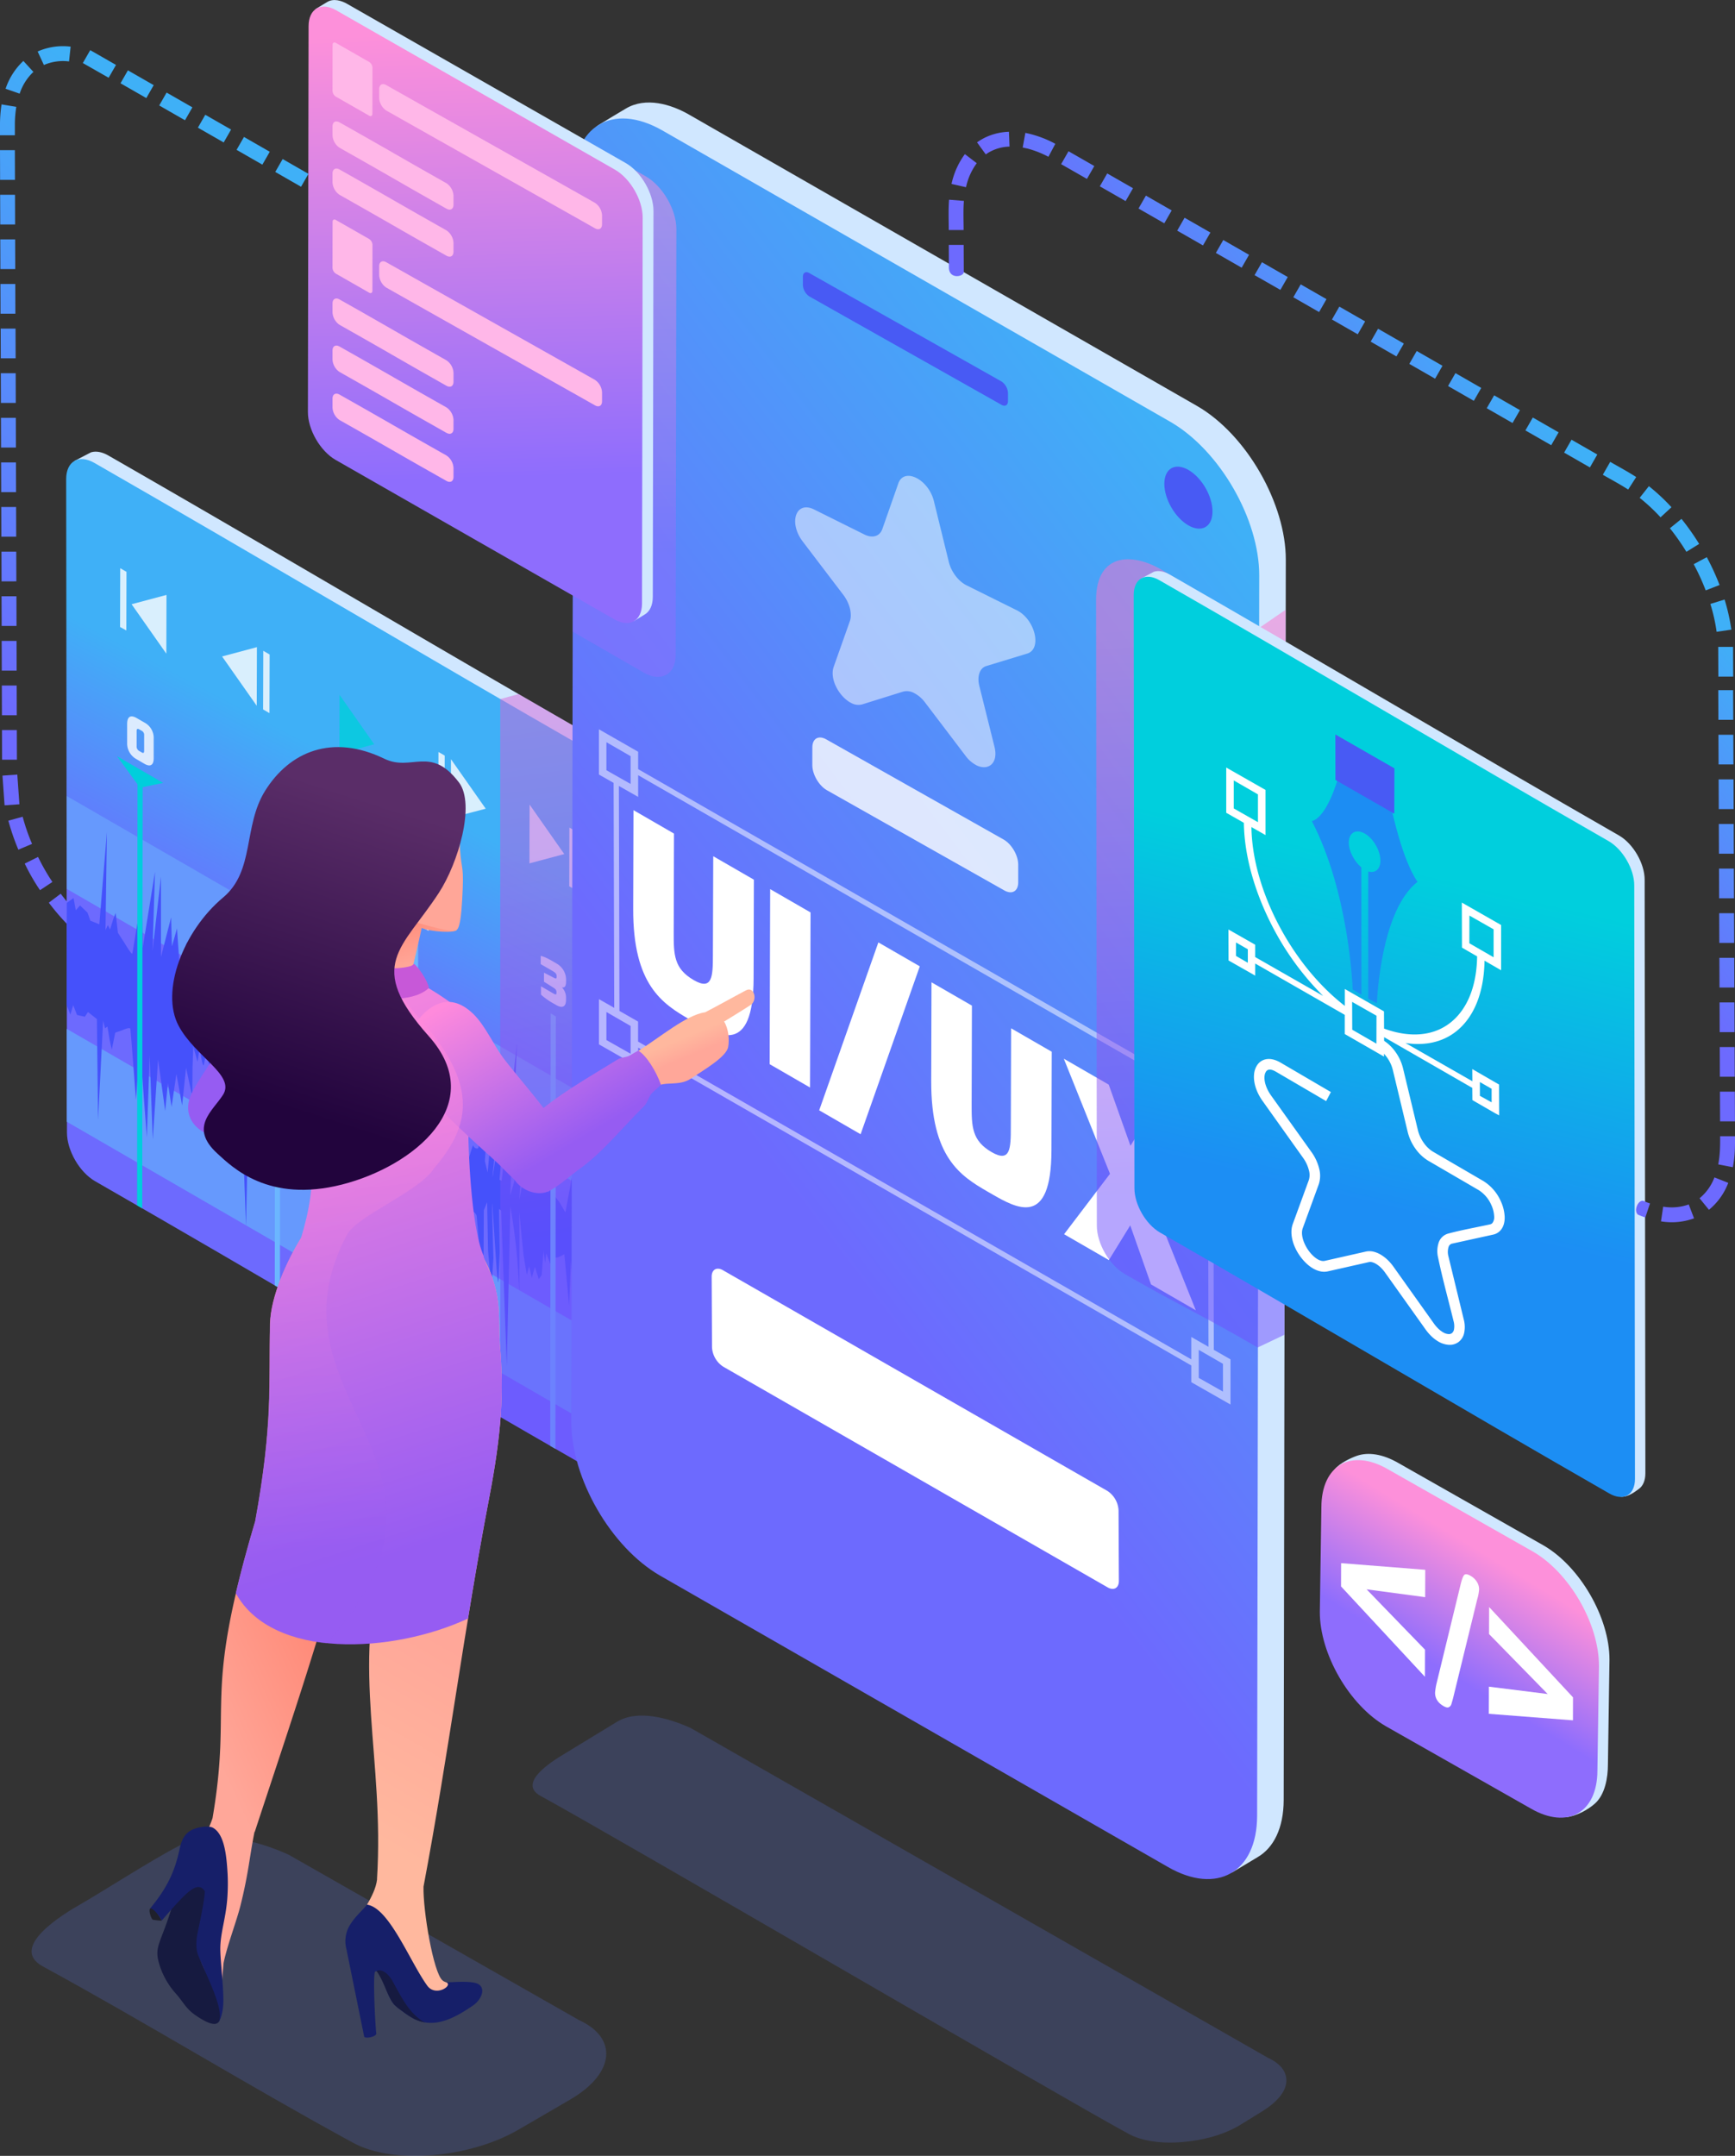 <svg xmlns="http://www.w3.org/2000/svg" xmlns:xlink="http://www.w3.org/1999/xlink" viewBox="0 0 1110.1 1379.11"><rect x="0" y="0" width="1110.1" height="1379.11" fill="#333333" stroke="none"/><defs><linearGradient id="a" x1="-37.56" y1="422.61" x2="182.05" y2="148.97" gradientUnits="userSpaceOnUse"><stop offset="0" stop-color="#6d6afe"/><stop offset="1" stop-color="#3fb0f7"/></linearGradient><linearGradient id="b" x1="203.04" y1="647.77" x2="273.36" y2="515.3" xlink:href="#a"/><linearGradient id="c" x1="310" y1="324.56" x2="373.16" y2="787.22" gradientUnits="userSpaceOnUse"><stop offset="0" stop-color="#fd70cb"/><stop offset="1" stop-color="#6e4dfd"/></linearGradient><linearGradient id="d" x1="475.13" y1="722.78" x2="862.41" y2="428.74" xlink:href="#a"/><linearGradient id="e" x1="397.79" y1="103.11" x2="400.48" y2="353.13" gradientUnits="userSpaceOnUse"><stop offset="0" stop-color="#fd90da"/><stop offset="1" stop-color="#8e6dfd"/></linearGradient><linearGradient id="f" x1="298.63" y1="20.89" x2="307.29" y2="306" xlink:href="#e"/><linearGradient id="g" x1="962.36" y1="1001.39" x2="922.01" y2="1067.67" xlink:href="#e"/><linearGradient id="h" x1="751.18" y1="402.26" x2="772.41" y2="760.78" xlink:href="#c"/><linearGradient id="i" x1="861.27" y1="766.39" x2="910.63" y2="558.43" gradientUnits="userSpaceOnUse"><stop offset="0" stop-color="#1c8ef4"/><stop offset="1" stop-color="#00cfdd"/></linearGradient><linearGradient id="j" x1="887.37" y1="409.48" x2="1020.21" y2="300.8" xlink:href="#a"/><linearGradient id="k" x1="193.15" y1="1023.65" x2="109.49" y2="1062.25" gradientUnits="userSpaceOnUse"><stop offset="0" stop-color="#ff8a78"/><stop offset="1" stop-color="#ffa799"/></linearGradient><linearGradient id="l" x1="200.98" y1="1154.05" x2="266.3" y2="1039.87" gradientUnits="userSpaceOnUse"><stop offset="0" stop-color="#ffb89e"/><stop offset="1" stop-color="#ffa799"/></linearGradient><linearGradient id="m" x1="278.73" y1="986.39" x2="159.52" y2="621.52" gradientUnits="userSpaceOnUse"><stop offset="0" stop-color="#965cf2"/><stop offset="1" stop-color="#ff8adc"/></linearGradient><linearGradient id="n" x1="152.19" y1="707.71" x2="209.72" y2="670.58" xlink:href="#m"/><linearGradient id="o" x1="446.41" y1="659.82" x2="451.28" y2="671.42" xlink:href="#l"/><linearGradient id="p" x1="368.02" y1="730.98" x2="307.12" y2="629.35" xlink:href="#m"/><linearGradient id="q" x1="233.84" y1="988.75" x2="212.25" y2="719.97" xlink:href="#m"/><linearGradient id="r" x1="245.82" y1="590.44" x2="255.78" y2="619.96" xlink:href="#k"/><linearGradient id="s" x1="247.6" y1="515.35" x2="184.71" y2="709.96" gradientUnits="userSpaceOnUse"><stop offset="0" stop-color="#5a2d68"/><stop offset="1" stop-color="#22043d"/></linearGradient></defs><title>uiux</title><g style="isolation:isolate"><path d="M811.15,1316.3,442,1105.45c-13.7-6.26-33.83-12.17-47.27-4l-34.38,20.95c-6.92,4.21-29.66,18.2-14.45,26.47,44.76,24.34,330.74,191.43,376.19,216.15,8.6,4.68,21.17,6.37,34.37,5.27s26.79-4.65,37.23-11.09l13.73-8.47c9.71-6,15.09-12.53,15.6-18.8S819.56,1320.14,811.15,1316.3Z" style="fill:#5f7ffb;fill-rule:evenodd;opacity:0.2"/><path d="M51.29,599.11A106.25,106.25,0,0,0,67.45,610.7l4.76-8.24A95.94,95.94,0,0,1,57.49,591.9l-6.2,7.21ZM12.42,514.49l-9.49.68-1.35-19,9.49-.68,1.35,19Zm61.83-473-4.73,8.25L53,40.33l4.73-8.25,16.5,9.46Zm157,89.18-.89-.51-4.73,8.25.89.51,4.73-8.25Zm-9.14-5.25-4.73,8.25-16.5-9.47L205.6,116l16.5,9.47Zm-24.76-14.2-4.73,8.25-16.5-9.47,4.73-8.25,16.5,9.47ZM172.6,97.08l-4.73,8.25-16.5-9.47,4.73-8.25,16.5,9.47Zm-24.75-14.2-4.73,8.25-16.5-9.46,4.73-8.25,16.5,9.46Zm-24.75-14.2-4.73,8.25-16.5-9.46,4.73-8.25,16.5,9.46ZM98.34,54.49l-4.73,8.25L77.1,53.27,81.84,45l16.5,9.46ZM45.2,29.82l-.22,0a40.06,40.06,0,0,0-20.89,3.12l4,8.64a30.81,30.81,0,0,1,16.09-2.28l1-9.45ZM15,38.94A43,43,0,0,0,3.57,56.78l9,3.12L12.9,59a33,33,0,0,1,8.48-13l-6.41-7ZM1,66.78A81.79,81.79,0,0,0,0,79.61l0,6.93,9.51,0,0-6.9a72.37,72.37,0,0,1,.91-11.27L1,66.78Zm-1,29.28,9.51,0,.06,19-9.51,0-.06-19Zm.09,28.54,9.51,0,.06,19-9.51,0-.06-19Zm.09,28.54,9.51,0,.06,19-9.51,0-.06-19Zm.09,28.54,9.51,0,.06,19-9.51,0-.06-19ZM.43,210.2l9.51,0,.06,19-9.51,0-.06-19Zm.09,28.54,9.51,0,.06,19-9.51,0-.06-19Zm.09,28.54,9.51,0,.06,19-9.51,0-.06-19Zm.09,28.54,9.51,0,.06,19-9.51,0-.06-19ZM.8,324.34l9.51,0,.06,19-9.51,0-.06-19Zm.09,28.54,9.51,0,.06,19L1,371.9l-.06-19ZM1,381.42l9.51,0,.06,19-9.51,0-.06-19ZM1.08,410l9.51,0,.06,19-9.51,0-.06-19Zm.09,28.54,9.51,0,.06,19-9.51,0-.06-19ZM1.26,467l9.51,0,.06,19-9.51,0-.06-19Zm.09,29.21v0Zm4,28.75a142.83,142.83,0,0,0,6.4,18.58l8.76-3.71a125,125,0,0,1-6-17.37L5.33,525Zm10.48,27.49a132.64,132.64,0,0,0,9.77,17l7.93-5.26a136,136,0,0,1-9.18-16l-8.52,4.24Zm15.42,25a146.11,146.11,0,0,0,12.83,14.88l6.76-6.7a136.81,136.81,0,0,1-12-13.92Z" style="fill-rule:evenodd;fill:url(#a)"/><path d="M47.71,294.84c3.46-1.83,6.95-3.61,10.4-5.43,3.08-1,7-.45,11.25,2C175,352,280.34,414.67,385.95,475.24c10,5.75,18,19.71,18,31.15l.52,418c0,5.2-1.7,9-4.47,11-3.3,2.44-8.28,5.83-12.45,6.31a7.51,7.51,0,0,1-4.73-.9c-105.6-60.57-209-128.65-314.61-189.21-10-5.75-18-19.71-18-31.15Z" style="fill:#d0e7ff;fill-rule:evenodd"/><path d="M42.34,306.47c0-11.44,8.14-16.07,18.1-10.32C166,356.72,271.42,419.42,377,480c10,5.75,18,19.71,18,31.15l.52,418c0,11.44-8.15,16.06-18.1,10.31-105.6-60.57-211-123.27-316.58-183.84-10-5.75-18-19.71-18-31.15Z" style="fill-rule:evenodd;fill:url(#b)"/><polygon points="42.66 509.2 395.18 712.73 395.24 772.39 42.73 568.63 42.66 509.2" style="fill:#6699fd;fill-rule:evenodd"/><polygon points="42.66 658.14 395.18 861.67 395.24 921.33 42.73 717.57 42.66 658.14" style="fill:#6699fd;fill-rule:evenodd"/><path d="M274.27,577.51a14.29,14.29,0,0,0-7.12-12.78,44.64,44.64,0,0,0-9.54-4.41v5.2l7.05,4.07c2.48,1.43,3.53,2.31,3.52,4.5,0,2.68-7.8,5.42-10.33,5.94v6l16.39,9.46,0-6.25-6.57-3.79C269.57,584.56,274.25,582.43,274.27,577.51Z" style="fill:#fff;fill-rule:evenodd;opacity:0.8"/><path d="M362.19,627.94v-1.37a11.86,11.86,0,0,0-5.89-10.09l-2.43-1.43c-2.89-1.67-5.71-3.14-7.91-3.55v5.25l7.25,4.19c1.67,1,2.95,1.7,2.95,3.57v.33c0,1.64-.77,1.2-3,0l-5.1-2.62V628l5.1,3.22c2,1.24,2.9,1.84,2.9,3.48V635c0,1.69-.67,1.31-3.05-.07l-6.86-4v5.36a45.07,45.07,0,0,0,8.84,6.1l1,.59c3.76,2.17,6.16,1.08,6.16-3.25v-1.09a9.28,9.28,0,0,0-2.61-7C361.46,632,362.18,630.63,362.19,627.94Z" style="fill:#fff;fill-rule:evenodd;opacity:0.8"/><path d="M92.23,480.14c0,1.91-.72,1.66-1.72,1.09l-1.33-.77a3.26,3.26,0,0,1-1.76-3.16l0-9.58c0-.44,0-2.11,1.53-1.2l1.81,1a3,3,0,0,1,1.47,2.94l0,9.63Zm.34-17.85-5.1-2.94c-4-2.28-6.11-.9-6.12,3.81l0,12.15a11.49,11.49,0,0,0,6,10.34l5.15,3c3.72,2.14,5.82.73,5.83-3.48l0-12.54A11.1,11.1,0,0,0,92.56,462.29Z" style="fill:#fff;fill-rule:evenodd;opacity:0.8"/><polygon points="176.7 512.64 172.93 513.43 172.91 517.86 176.59 519.26 176.53 538.92 182.63 542.44 182.7 516.11 176.7 512.64" style="fill:#fff;fill-rule:evenodd;opacity:0.8"/><polygon points="164.27 451.49 164.38 413.98 142.1 419.94 164.27 451.49" style="fill:#fff;fill-rule:evenodd;opacity:0.8"/><polygon points="168.45 416.32 168.34 453.83 172.41 456.19 172.52 418.68 168.45 416.32" style="fill:#fff;fill-rule:evenodd;opacity:0.8"/><polygon points="84.19 386.51 106.43 418.17 106.53 380.58 84.19 386.51" style="fill:#fff;fill-rule:evenodd;opacity:0.8"/><polygon points="76.82 401.08 80.83 403.31 80.93 365.8 76.92 363.48 76.82 401.08" style="fill:#fff;fill-rule:evenodd;opacity:0.8"/><polygon points="288.54 485.66 288.43 523.17 310.78 517.33 288.54 485.66" style="fill:#fff;fill-rule:evenodd;opacity:0.8"/><polygon points="280.43 518.55 284.43 520.86 284.54 483.35 280.54 481.04 280.43 518.55" style="fill:#fff;fill-rule:evenodd;opacity:0.8"/><polygon points="217.25 444.49 217.14 482.09 239.42 476.13 217.25 444.49" style="fill:#00cedc;fill-rule:evenodd;opacity:0.8"/><polygon points="338.75 552.3 361.02 546.34 338.86 514.71 338.75 552.3" style="fill:#fff;fill-rule:evenodd;opacity:0.8"/><polygon points="364.32 529.42 364.22 566.93 368.29 569.36 368.4 531.76 364.32 529.42" style="fill:#fff;fill-rule:evenodd;opacity:0.8"/><path d="M42.74,577.54l4.32-3.07,1.44,7.82,2.7-3.07L56,583.82l1.8,5.14,5.75,2.32,4.85-59-.9,62.69L69,591.79l1.44,2.78,2-6.53L74,584l1.44,12.67,4.32,6.73S84.27,611,84.63,610s6.29-37.92,6.29-37.92l.36,34.36,7.91-48.79-1.62,50.79L103,560.74v51.42l6.47-25.32.54,18.55,3.24-11.49L114.84,617l4.85-14.45.9,25.23,5-12.65-1.08,17.92-.36,12.74,3.24-6.1.72,9.21s2.88-9.36,3.24-6.46,1.26,10.86,1.26,10.86,3.24-11.67,3.42-10,3,2.68,3.23,1.27c2.3-12.95,4.22-25.27,7-37.16l-2.88,45.86,1.71,7.29,2.61-28.25,3.6-19.2v18.7l-2.88,29c-1.21,12.23,3.39-21.66,5.39-33.84,0,0,1.44-8.54,1.44-4.95s-.36,18-.36,18l-2.16,25.29,1.35.57,9.8-88.26-4.32,97.55c5-16.26,6.77-27,9-44L166.44,664l-1.08,14,4.32-22,2.88-9.54,1.08,6.9,2.16-4.9,1.44,8.72,2.88-4.5,1.62,4.59.18,15.47,1.44-5.67.36,6.49,2.88-3.42.36,4.34,4.14,5.28,3.78,6.52,5-27-.72,28,7.49-47.52-1,47.19c7.33-27.3,11.79-112.19,10.43-83.52l-2.93,61.52.77-.88,1.44,7.82,2.7-3.08,4.85,4.61,1.8,5.14,5.75,2.32,4.85-59-.9,62.7,1.44-3.15,1.44,2.78,2-6.53,1.62-4,1.44,12.67,4.32,6.73s4.49,7.64,4.85,6.58,6.29-37.92,6.29-37.92l.36,34.36L266,647.11l-1.62,50.78,5.39-47.68v51.42l6.47-25.32.54,18.55,3.24-11.49,1.62,23.11L286.54,692l.9,25.23,5-12.64-1.08,17.91L291,735.27l3.24-6.1.72,9.21s2.88-9.36,3.24-6.46,1.26,10.86,1.26,10.86,3.24-11.67,3.42-10,3,2.68,3.23,1.27c2.3-12.94,4.22-25.27,7-37.16l-2.88,45.86L312,750l2.61-28.25,3.6-19.2v18.7l-2.88,29c-1.21,12.23,3.39-21.66,5.39-33.84,0,0,1.44-8.54,1.44-4.95s-.36,18-.36,18l-2.16,25.3,1.35.57,9.8-88.26-4.32,97.55c5-16.26,6.77-27,9-44l-2.16,32.86-1.08,14,4.31-22,2.88-9.54,1.08,6.9,2.16-4.9,1.44,8.72L347,742l1.62,4.59.18,15.47,1.44-5.67.36,6.49,2.88-3.42.36,4.34,4.14,5.28,3.78,6.52,5-27-.72,28,7.49-47.52-1,47.19c5.1-27.43,9.8-113.45,10.43-83.52l1.94,92.06,6-3.24,1.08,8.37,3.83-2.17-.1,64.23-4.11-8.49-4.51-.15-4.53-5.82L376,910c-2.66,29.94.73-59.67-4.51-95.54l-2.13,48.22-4.07-56.21-1.15,28.75-3.05-32.88-4.06,2-4.32.36-.63,3.89-2.54-6.81-.77,6-1-7.35-1.19,15.2-1.86,2.66-2.47-7.89-2,7L338.56,810l-1.49,5.59-2.13-12.91-2.69-27.06.12,15.18-.09,35.29c-1-19.52-2-32.27-5.74-54.44L324.25,873.9l-3.6-99.52-1.33-1,.41,27.75s-.6,14.73-.84,18.31-1.05-6.63-1.05-6.63c-1.13-14.51-3.31-53.71-3-40.09l.85,32.25-1.23,18.63-2.19-23.39L311.68,769l-2.12,5.24-.26,49.08c-1.9-15.15-2.93-29.7-4.29-45.32-.15-1.7-2.91-4-3.19-2.56s-2.62-14.05-2.62-14.05-1.39,6.87-1.93,9.33-2.68-10.27-2.68-10.27l-1.3,8.33-2.7-9.91-.5,13.12-.14,19.12-4-18.55-2.53,24.06-3.71-20.14-3.08,21.1-2.35-15.28-1.74,17.84L268,767.2l-3.39,51.22-2-53.88L260.77,817l-4.38-58-2.61,33.8s-3.27-43.75-3.55-45.22-5.1.81-5.1.81l-4.59,1.59L238.34,761,237,755l-1.47-8.85L234,747.25l-1.17-4.84-3.27,63.51-.77-64.56-5.68-4.5-2.06,3-5-1.16-2.39-6.26-1.9,6.08-1-2.66-1.62,84.64c-.58,30.18.73-59.67-4.51-95.54l-2.13,48.22L198.47,717l-1.16,28.75-3.05-32.88-4.06,2-4.32.36-.63,3.89-2.54-6.82-.77,6-1-7.35-1.19,15.2-1.86,2.65L175.42,721l-2,7-1.75-7.44-1.49,5.59-2.13-12.91-2.69-27.06.12,15.18-.09,35.29c-1-19.52-2-32.27-5.74-54.44L157.4,784.44l-3.6-99.52-1.33-1,.41,27.75s-.6,14.73-.84,18.31-1.05-6.63-1.05-6.63c-1.13-14.51-3.31-53.71-3-40.09l.85,32.25-1.23,18.63-2.19-23.39-.64-31.22-2.12,5.24-.26,49.08c-1.9-15.15-2.93-29.7-4.29-45.32-.15-1.7-2.91-4-3.19-2.56s-2.62-14.05-2.62-14.05-1.39,6.87-1.93,9.33-2.68-10.27-2.68-10.27l-1.3,8.32-2.7-9.91-.5,13.12-.14,19.12-4-18.56-2.53,24.06L112.86,687l-3.08,21.1-2.35-15.28-1.74,17.84-4.55-32.89L97.75,729l-2-53.88-1.79,52.5-4.38-58-2.61,33.8s-3.27-43.75-3.55-45.23-5.1.81-5.1.81l-4.59,1.59-2.22,10.92-1.29-5.94-1.47-8.85-1.57,1.07L66,652.94l-3.27,63.51L62,651.9l-5.68-4.5-2.06,3-5-1.16L46.85,643,45,649.05l-2.39-6.26Z" style="fill:#4551fb;fill-rule:evenodd"/><polygon points="74.89 483.78 88.2 502 89.58 503.89 90.98 503.6 104.38 500.81 74.89 483.78" style="fill:#00cedc;fill-rule:evenodd"/><path d="M352.34,648.29c-.09,32.41-.18,156.21-.27,276.61l3.31,1.91c.09-120.4.19-244.2.27-276.61l-3.3-1.91ZM267.26,875.66c.09-120.31.19-244,.28-276.34l-3.3-1.9c-.09,32.39-.18,156-.27,276.32l3.3,1.92Zm-88.15-51.47c.09-120.13.18-243.42.27-275.76l-3.3-1.9c-.09,32.33-.18,155.61-.27,275.74Z" style="fill:#6bb6ff;fill-rule:evenodd"/><path d="M88,495.65c-.09,32.31-.19,155.41-.28,275.44L91,773c.09-120,.18-243.13.28-275.44Z" style="fill:#00cedc;fill-rule:evenodd"/><path d="M331.78,444q27.08,15.69,54.17,31.25c10,5.75,18,19.71,18,31.15l.52,418c0,5.2-1.7,9-4.47,11-3.3,2.44-8.28,5.83-12.45,6.31h-.12c-2.87.53-6.3-.17-10-2.3Q348.74,923,320.07,906.39V447.2Z" style="fill-rule:evenodd;opacity:0.5;mix-blend-mode:multiply;fill:url(#c)"/><path d="M821.34,1151.48c-.05,17.95-6.45,30.58-16.68,36.53l-16.24,9.76c-55.7-23.77-35-306-38.42-386.28l17.1-421.13c-14.38-25.13-69.7-47.06-56.79-98.37L547.06,215.58c-7.25-4.93-197.75-115.25-163.56-135.94,5.72-3.46,11.38-6.94,17-10.23,12.62-7.47,28.72-2.85,40.53,4h0L765.9,259.69c31.88,18.37,56.89,62.82,56.79,98.37Z" style="fill:#d0e7ff;fill-rule:evenodd"/><path d="M366.91,116.14C367,98.54,373,86,382.92,80c10.4-6.41,25-5.72,41.14,3.6L748.9,269.88c31.44,18.16,56.89,62.24,56.79,98.37l-1.35,793.42c-.1,36.13-25.73,50.73-57.17,32.58L422.34,1007.93c-31.48-18.17-56.89-62.24-56.79-98.37Z" style="fill-rule:evenodd;fill:url(#d)"/><path d="M760.33,336.06c8.51,4.92,15.43,1,15.46-8.81s-6.85-21.69-15.36-26.61-15.43-1-15.46,8.81S751.82,331.15,760.33,336.06Z" style="fill:#485af4;fill-rule:evenodd"/><path d="M513.7,177.07c0-2.66,1.89-3.71,4.21-2.33C551.67,193.81,607,224.94,640.74,244a9.42,9.42,0,0,1,4.19,7.33v5.27c0,2.66-1.9,3.71-4.21,2.33-33.76-19.07-89.07-50.21-122.83-69.28a9.42,9.42,0,0,1-4.19-7.33Z" style="fill:#485af4;fill-rule:evenodd"/><path d="M369.4,87.61l43.87,25.26c10.8,6.24,19.54,21.38,19.5,33.78l-.46,272.48c0,12.41-9.51,17.42-20.31,11.19l-45.48-26.18Z" style="fill-rule:evenodd;opacity:0.5;mix-blend-mode:multiply;fill:url(#e)"/><path d="M417.68,381.74c0,5.58-2,9.51-5.17,11.36l-6.92,4.24c-16.74-7.13-10.76-96.18-11.78-120.31l5.32-131c-4.47-7.82-21.68-14.64-17.66-30.6L330.69,91.68,203.14,13.52h0c-.18-1.13-1.79-7.31-1.11-7.75s1.49-1,2.3-1.46l0,0c1.73-1,3.44-2.1,5.14-3.09,3.93-2.32,8.93-.89,12.61,1.23h0L400.44,104.35c9.92,5.71,17.7,19.54,17.67,30.6Z" style="fill:#d0e7ff;fill-rule:evenodd"/><path d="M197.44,16.78c0-11.24,8-15.79,17.78-10.13L393.54,108.58c9.78,5.65,17.7,19.36,17.66,30.6L410.78,386c0,11.24-8,15.78-17.78,10.13L214.68,294.17c-9.79-5.65-17.7-19.36-17.67-30.6Z" style="fill-rule:evenodd;fill:url(#f)"/><path d="M212.79,28.66c0-1.34,1-1.89,2.12-1.21l21.3,12.18a4.65,4.65,0,0,1,2.11,3.65l-.05,29.48c0,1.34-1,1.89-2.12,1.21L214.86,61.8a4.65,4.65,0,0,1-2.11-3.66Z" style="fill:#ffb7e8;fill-rule:evenodd"/><path d="M242.62,57c0-2.89,2.06-4,4.58-2.53,36.68,20.72,96.78,54.55,133.45,75.27a10.24,10.24,0,0,1,4.55,8v5.73c0,2.89-2.06,4-4.58,2.53-36.68-20.72-96.78-54.55-133.45-75.28a10.24,10.24,0,0,1-4.55-8Z" style="fill:#ffb7e8;fill-rule:evenodd"/><path d="M212.75,80.86c0-2.89,2.06-4,4.58-2.53C254,99,248.93,96.47,285.61,117.19a10.25,10.25,0,0,1,4.55,8v5.73c0,2.89-2.06,4-4.58,2.53C248.9,112.69,254,115.27,217.3,94.55a10.24,10.24,0,0,1-4.55-8Z" style="fill:#ffb7e8;fill-rule:evenodd"/><path d="M212.75,111c0-2.9,2.06-4,4.58-2.53,36.68,20.72,31.6,18.15,68.28,38.87a10.25,10.25,0,0,1,4.55,8V161c0,2.89-2.06,4-4.58,2.53-36.68-20.72-31.6-18.14-68.28-38.87a10.24,10.24,0,0,1-4.55-8Z" style="fill:#ffb7e8;fill-rule:evenodd"/><path d="M212.79,141.93c0-1.34,1-1.89,2.12-1.21l21.3,12.18a4.65,4.65,0,0,1,2.11,3.65L238.28,186c0,1.34-1,1.89-2.12,1.21l-21.3-12.18a4.65,4.65,0,0,1-2.11-3.66Z" style="fill:#ffb7e8;fill-rule:evenodd"/><path d="M242.62,170.31c0-2.89,2.06-4,4.58-2.53C283.87,188.5,344,222.33,380.65,243a10.25,10.25,0,0,1,4.55,8v5.73c0,2.89-2.06,4-4.58,2.53-36.68-20.72-96.78-54.55-133.45-75.28a10.24,10.24,0,0,1-4.55-8Z" style="fill:#ffb7e8;fill-rule:evenodd"/><path d="M212.75,194.13c0-2.89,2.06-4,4.58-2.53,36.68,20.72,31.6,18.15,68.28,38.87a10.25,10.25,0,0,1,4.55,8v5.73c0,2.89-2.06,4-4.58,2.53C248.9,226,254,228.54,217.3,207.82a10.24,10.24,0,0,1-4.55-8Z" style="fill:#ffb7e8;fill-rule:evenodd"/><path d="M212.75,224.25c0-2.89,2.06-4,4.58-2.53,36.68,20.72,31.6,18.14,68.28,38.87a10.25,10.25,0,0,1,4.55,8v5.73c0,2.89-2.06,4-4.58,2.53-36.68-20.72-31.6-18.15-68.28-38.87a10.24,10.24,0,0,1-4.55-8Z" style="fill:#ffb7e8;fill-rule:evenodd"/><path d="M212.75,255c0-2.89,2.06-4,4.58-2.53,36.68,20.72,31.6,18.14,68.28,38.87a10.25,10.25,0,0,1,4.55,8v5.73c0,2.89-2.06,4-4.58,2.53-36.68-20.72-31.6-18.15-68.28-38.87a10.24,10.24,0,0,1-4.55-8Z" style="fill:#ffb7e8;fill-rule:evenodd"/><path d="M852.23,960.11c0-9.37-2.16-15.22,1.9-20.31,3.09-3.89,10.29-7.21,14-8.51,7.28-2.52,16.53-1.22,26.58,4.59l92.83,52.69c23.39,13.51,42.32,46.3,42.25,73.18l-1,67c0,8.33-1.77,19-8.16,24.85-4.55,4.17-12.53,8.34-18.47,8.82-6.09.5-8.45-5.13-15.9-9.44l-92.82-52.69c-23.42-13.52-42.33-46.3-42.25-73.18Z" style="fill:#d0e7ff;fill-rule:evenodd"/><path d="M845.46,964.09c.07-26.88,19.11-37.76,42.52-24.24l92.83,52.69c23.39,13.51,42.32,46.3,42.25,73.18l-1,67c-.08,26.88-19.14,37.74-42.53,24.24l-92.82-52.69c-23.42-13.52-42.33-46.31-42.25-73.18Z" style="fill-rule:evenodd;fill:url(#g)"/><polygon points="952.78 1028.02 1006.45 1085.78 1006.41 1100.49 952.59 1096.33 952.64 1078.96 990.25 1083.66 952.73 1045.31 952.78 1028.02" style="fill:#fff;fill-rule:evenodd"/><path d="M944.94,1011.87a9,9,0,0,1,1.43,4.89,29.78,29.78,0,0,1-1.18,6.25L930,1085.17c-.48,2.08-1,3.66-1.31,4.79a3.26,3.26,0,0,1-1.77,2.17c-.74.34-1.83.11-3.32-.75-3.59-2.07-5.42-5-5.41-8.57a41.19,41.19,0,0,1,1.09-6.48l15.12-62.19c.77-3.3,1.53-5.44,2.26-6.42s2.11-.89,4.14.28A11.12,11.12,0,0,1,944.94,1011.87Z" style="fill:#fff;fill-rule:evenodd"/><polygon points="858.03 1014.83 858.08 999.94 911.91 1004.2 911.86 1021.71 874.39 1016.69 911.77 1055.3 911.72 1072.65 858.03 1014.83" style="fill:#fff;fill-rule:evenodd"/><path d="M650.59,390.39l-32.15-15.95c-5.2-2.58-9.77-8.59-11.34-14.88l-9.57-39c-1.72-7-6.5-12.47-11.29-14.85s-9.63-1.72-11.47,3.53l-10.21,29.12c-1.63,4.73-6.27,6.16-11.47,3.57l-32.16-16c-11.65-5.85-16.63,8.27-7.27,20.54l25.87,34c4.17,5.45,5.87,12.36,4.19,17l-10.3,29.08c-2.83,8,3.76,19.44,11.25,23.17a9.43,9.43,0,0,0,7,.87l26.17-8.17a9.58,9.58,0,0,1,7.07.94,20.61,20.61,0,0,1,7,6.06l25.82,34a20.48,20.48,0,0,0,7,6.12c7.48,3.72,14.23-1.12,11.57-11.81l-9.71-39c-1.53-6.26.29-11.41,4.52-12.68l26.25-8C666.86,415,662.21,396.17,650.59,390.39Z" style="fill:#fff;fill-rule:evenodd;opacity:0.5"/><path d="M519.76,478.1c0-5.77,4.1-8,9.12-5L642.41,537.2c5,3,9.08,10.09,9.07,15.86v11.41c0,5.77-4.11,8-9.13,5L528.82,505.36c-5-3-9.08-10.09-9.07-15.86Z" style="fill:#fff;fill-rule:evenodd;opacity:0.8"/><path d="M455.35,816.68c0-4.56,3.25-6.41,7.22-4.12,52.3,30,193.64,111.16,245.94,141.16a15.83,15.83,0,0,1,7.17,12.42l.21,45.16c0,4.56-3.25,6.41-7.22,4.12-52.3-30-193.64-111.16-245.94-141.16a15.81,15.81,0,0,1-7.17-12.42Z" style="fill:#fff;fill-rule:evenodd"/><polygon points="766.1 726.58 737.45 710.03 723.31 732.95 709.4 693.84 680.66 677.25 710.2 750.88 680.83 789.53 709.49 806.07 723.16 783.88 736.46 821.64 765.11 838.18 736.15 765.87 766.1 726.58" style="fill:#fff;fill-rule:evenodd"/><path d="M646.75,720.91c0,13.75-.25,23-12.22,16.13-12.64-7.3-12.89-16.22-12.85-30.6l.18-63.14L596,628.38l-.18,63.14c-.14,48.72,18.64,60.68,36.1,70.77l2.52,1.45c16.19,9.35,38.17,21.72,38.31-27.8l.18-63.14-26-15Z" style="fill:#fff;fill-rule:evenodd"/><polygon points="524.14 710.26 550.64 725.57 588.51 618.16 562 602.85 524.14 710.26" style="fill:#fff;fill-rule:evenodd"/><polygon points="492.45 680.76 518.29 695.68 518.61 583.68 492.77 568.77 492.45 680.76" style="fill:#fff;fill-rule:evenodd"/><path d="M456.13,610.86c0,13.75-.34,23-12.22,16.13-12.7-7.34-12.89-16.22-12.85-30.6l.18-63.14-25.93-15-.18,63.14c-.14,48.72,18.72,60.73,36.19,70.82l2.51,1.45c16.1,9.3,38.21,21.74,38.34-27.79l.18-63.14-26-15Z" style="fill:#fff;fill-rule:evenodd"/><path d="M388,492.72l0-17.93,15.48,8.93,0,17.78L388,492.72Zm0,172.6,0-17.93,15.48,8.93,0,17.78L388,665.32Zm379,43.51,0-17.93,15.48,8.93,0,17.78L767,708.83Zm0,172.6,0-17.93,15.48,8.93,0,17.78L767,881.44ZM408.3,495.89l0,13.88-12.33-7,.37,143.92,11.91,6.81,0,12.8L762.22,869.59l0-14.34,11,6.3-.37-143.92-10.61-6,0-12.38L408.3,495.89Zm-15.7,4.92L393,644.73l-9.78-5.59,0,28.94,25.08,14.3,0-12.19L762.23,873.5l0,10.69,25.08,14.3,0-28.9-10.67-6.1-.37-143.92,11.08,6.32,0-28.9L762.2,682.65l0,12.65L408.29,492l0-11.11L383.2,466.53l0,28.94Z" style="fill:#fff;fill-rule:evenodd;opacity:0.5"/><path d="M747.42,367.11,806,401.47l16.54-11.39-.07,312.13-.67,151.64L804.68,862c-36.38-21.22-48.6-26.09-85-47-9.91-5.72-17.92-19.6-17.89-31l-.49-400.18C701.24,353.29,725.54,352.2,747.42,367.11Z" style="fill-rule:evenodd;opacity:0.5;mix-blend-mode:multiply;fill:url(#h)"/><path d="M730.26,370l8-4.24c2.8-.93,6.35-.41,10.22,1.81,95.89,55,191.58,111.93,287.48,166.93,9,5.22,16.36,17.9,16.33,28.29l.47,379.59c0,4.72-1.55,8.16-4.06,10-3,2.23-9.24,7.07-14.17,4.22-95.9-55-189.81-116.82-285.69-171.81-9.05-5.23-16.36-17.9-16.33-28.29Z" style="fill:#d0e7ff;fill-rule:evenodd"/><path d="M725.39,380.55c0-10.39,7.39-14.6,16.44-9.37,95.89,55,191.58,111.93,287.48,166.93,9,5.22,16.36,17.9,16.33,28.29L1046.1,946c0,10.39-7.4,14.58-16.44,9.36-95.89-55-191.6-111.94-287.48-166.93-9.05-5.23-16.36-17.9-16.33-28.29Z" style="fill-rule:evenodd;fill:url(#i)"/><path d="M848.5,704.37l-32.16-18.82c-2-1.16-3.52-1.51-4.64-1.25a2.73,2.73,0,0,0-1.63,1.14,6.3,6.3,0,0,0-1,3.06c-.29,3.31,1,7.76,4.16,12.24l25.86,36.19A30.46,30.46,0,0,1,844,747.4a17.71,17.71,0,0,1-.2,10.14l-10.29,28.19c-1,2.8-.33,6.55,1.34,10.14,1.9,4.09,5,7.81,8.24,9.7a8.69,8.69,0,0,0,2.55,1,4.89,4.89,0,0,0,2,0l26.17-5.92a11,11,0,0,1,4.81,0,16.68,16.68,0,0,1,4.78,1.93,24.18,24.18,0,0,1,4.4,3.35,30,30,0,0,1,3.79,4.4l25.81,36.25a23.69,23.69,0,0,0,2.9,3.39,15.81,15.81,0,0,0,2.94,2.26,7.78,7.78,0,0,0,3.67,1.19,3.18,3.18,0,0,0,2.06-.61,3.89,3.89,0,0,0,1.3-2.18A12.13,12.13,0,0,0,930,845c-3.23-13.25-7.12-27.21-9.85-40.47a17.31,17.31,0,0,1,.37-9.67,8.93,8.93,0,0,1,6.38-5.82c8.35-2.24,17.9-3.93,26.45-5.81a2.85,2.85,0,0,0,1.52-.84A6.2,6.2,0,0,0,956,778a19.39,19.39,0,0,0-1.88-7.32,21.21,21.21,0,0,0-8.13-9.43l-32.15-18.72a27.4,27.4,0,0,1-8.2-7.72,31.08,31.08,0,0,1-4.9-10.48l-9.57-39.85a22.84,22.84,0,0,0-3.62-7.88,19.79,19.79,0,0,0-5.91-5.59l3-5.79a27.46,27.46,0,0,1,8.25,7.74,30.29,30.29,0,0,1,4.81,10.44l9.57,39.82a23.65,23.65,0,0,0,3.74,7.93,19.77,19.77,0,0,0,5.85,5.58L949,755.45a28.86,28.86,0,0,1,11.18,12.81,26.67,26.67,0,0,1,2.55,10.12c.1,3.51-.78,6.64-2.79,8.81a8.8,8.8,0,0,1-4.66,2.61l-26.39,5.79a3.13,3.13,0,0,0-2.05,2.08,10.73,10.73,0,0,0-.13,5.88l9.8,40.31a18.78,18.78,0,0,1,.25,9.1,9.8,9.8,0,0,1-3.46,5.46,9.41,9.41,0,0,1-6,1.87,14.75,14.75,0,0,1-7.11-2.18,23.32,23.32,0,0,1-4.36-3.34,31.16,31.16,0,0,1-3.81-4.46l-25.82-36.26a22.77,22.77,0,0,0-2.85-3.3,16.5,16.5,0,0,0-3-2.29,9.37,9.37,0,0,0-2.66-1.09,4.38,4.38,0,0,0-1.9,0l-26.19,5.91a11.25,11.25,0,0,1-4.8,0,16.26,16.26,0,0,1-4.74-1.89c-4.55-2.66-8.77-7.65-11.28-13-2.4-5.15-3.31-10.79-1.63-15.39l10.3-28.19a11.07,11.07,0,0,0,0-6.26,23.15,23.15,0,0,0-3.7-7.88L807.91,704.4c-4.31-6-6-12.24-5.53-17.08a12.44,12.44,0,0,1,2.09-6.11,8.62,8.62,0,0,1,5.23-3.54c2.73-.62,6-.05,9.67,2.09l32.16,18.82Z" style="fill:#fff;fill-rule:evenodd"/><path d="M890.25,516.81l-17-9.06-17-10.46c-.35,1.26-7,25.19-16.88,28,23.52,45.25,26,104.6,26.12,107.72l5.58,3.22-.06-81.37C866.46,551,863,544.45,863,539c0-6.36,4.56-8.9,10.1-5.85s10.13,11,10.12,17.38c0,5.49-3.3,8.28-7.79,6.94l0,81.35,5.54,3c.13-3,2.56-59.49,26-77.71C897.17,550,890.6,518.47,890.25,516.81Z" style="fill:#1c8df3;fill-rule:evenodd"/><polygon points="854.4 469.84 854.45 498.93 892.11 520.53 892.19 491.51 854.4 469.84" style="fill:#485af4;fill-rule:evenodd"/><path d="M954.38,705.17,946.87,701l0-8.82,7.51,4.33,0,8.63Zm-73.71-37.54-15.48-8.93-.07-17.81,15.6,8.86-.05,17.88Zm-82.28-51.75-7.55-4.36,0-8.63,7.55,4.36,0,8.63Zm-9-98.71,0-17.93,15.48,8.93,0,17.78-15.48-8.79Zm150.74,86.25.05-17.73,15.47,8.79,0,17.88-15.48-8.94ZM942,683.88l.06,7.8-42.78-24.46c10.66,1.62,20.25.06,28.12-4.52,13.59-7.89,22.08-24.57,22.44-48.16l8.22,4.75,2.39,1.38,0-28.94-25.13-14.36.09,28.82,9.69,5.6c-.32,22.07-8.3,37.68-21.09,45.12-10.19,5.95-23.55,6.54-38.45,1.07l-.05-11-25.08-14.34v10.82c-15-11.61-28.32-27.45-38.56-45.05C809,576.29,801,551.57,800.69,529.06l6.67,3.8,2.35,1.36,0-28.9L784.58,491l0,28.94,11.28,6.42c.31,24,8.85,50.39,22.48,74a178.62,178.62,0,0,0,28.25,36.73l-43.5-24.87,0-7.9L786,594.59l.07,19.83,14.64,8.31,2.39,1.38,0-7.76,57.3,32.84v12.27l22.6,13,2.52,1.46.08-12.46L942,695.92l.07,7.81,14.63,8.45,2.52,1.31-.07-19.69Z" style="fill:#fff;fill-rule:evenodd"/><path d="M607.08,156.66l9.51,0,.07,17.35c0,3.09-9.85,5-9.53-3.42l-.06-13.9Zm501.87,276.16-9.51,0-.08-19,9.51,0,.08,19ZM1048.21,777.1c1.46.61,3,1.19,4.51,1.72l3-9a30.22,30.22,0,0,1-4.18-1.63c-3.64-.8-6.56,6.81-3.35,8.93Zm14.55,4.2a41.67,41.67,0,0,0,21.13-1.93l-3.39-8.89a32.26,32.26,0,0,1-16.35,1.41l-1.4,9.41Zm30.67-7.38a41.26,41.26,0,0,0,12.36-17.25l-8.85-3.49a31.83,31.83,0,0,1-9.51,13.35l6,7.38Zm15.28-27.2c1.37-7,1.43-12.76,1.4-19.87l-9.51,0c0,6.46,0,11.66-1.23,18l9.34,1.82Zm1.36-29.38-9.51,0-.08-19,9.51,0,.08,19Zm-.13-28.54-9.51,0-.08-19,9.51,0,.08,19Zm-.12-28.54-9.51,0-.08-19,9.51,0,.08,19Zm-.12-28.54-9.51,0-.08-19,9.51,0,.08,19Zm-.12-28.54-9.51,0-.08-19,9.51,0,.08,19Zm-.12-28.54-9.51,0-.08-19,9.51,0,.08,19Zm-.12-28.54-9.51,0-.08-19,9.51,0,.08,19Zm-.12-28.54-9.51,0-.08-19,9.51,0,.08,19Zm-.12-28.54-9.51,0-.08-19,9.51,0,.08,19Zm-.12-28.54-9.51,0-.08-19,9.51,0,.08,19Zm-1.2-57.69a126,126,0,0,0-4.35-19.26l-9.09,2.81a111.07,111.07,0,0,1,4,17.82l9.41-1.38Zm-7.56-28.56a155.14,155.14,0,0,0-8.17-17.81l-8.38,4.5a143.47,143.47,0,0,1,7.68,16.75l8.87-3.43Zm-13.06-26.31a160.08,160.08,0,0,0-11.3-16l-7.41,6A150.75,150.75,0,0,1,1079,353l8.08-5Zm-17.72-23.46A127.65,127.65,0,0,0,1055,311l-5.89,7.47a119.66,119.66,0,0,1,13.35,12.45l7-6.45Zm-22.55-19.29c-5.37-3.46-11.13-6.55-16.64-9.71l-4.73,8.25c5.38,3.09,11,6.08,16.23,9.46l5.14-8ZM1022,290.76l-4.73,8.25-16.5-9.47,4.73-8.25,16.5,9.47Zm-24.76-14.2-4.73,8.25L976,275.34l4.73-8.25,16.5,9.47Zm-24.75-14.2-4.73,8.25-16.5-9.47,4.73-8.25,16.5,9.47Zm-24.75-14.2L943,256.41l-16.5-9.47,4.73-8.25,16.5,9.47ZM922.95,234l-4.73,8.25-16.5-9.47,4.73-8.25,16.5,9.47Zm-24.75-14.2L893.46,228,877,218.55l4.73-8.25,16.5,9.47Zm-24.75-14.2-4.73,8.25-16.5-9.46,4.73-8.25,16.5,9.46Zm-24.75-14.2L844,199.62l-16.5-9.46,4.73-8.25,16.5,9.46Zm-24.75-14.2-4.73,8.25L802.7,176l4.73-8.25,16.5,9.46ZM799.18,163l-4.73,8.25-16.5-9.46,4.73-8.25,16.5,9.46Zm-24.75-14.2L769.7,157l-16.5-9.46,4.73-8.25,16.5,9.46Zm-24.75-14.2-4.73,8.25-16.5-9.46,4.73-8.25,16.5,9.46Zm-24.75-14.2-4.73,8.25-16.5-9.46,4.73-8.25,16.5,9.46Zm-24.75-14.2-4.73,8.25L678.94,105l4.73-8.25,16.5,9.46ZM675.23,92A69.47,69.47,0,0,0,656.05,85l-1.7,9.36c1.35.34,2.69.56,4.06.94a63.32,63.32,0,0,1,12.4,5L675.23,92Zm-29.68-7.71a38,38,0,0,0-15.08,3.62c-1.12.54-2.19,1.13-3.25,1.78-.71.44-1.4.9-2.08,1.38l5.59,7.7c.48-.35,1-.67,1.48-1a27.92,27.92,0,0,1,13.71-4l-.37-9.51ZM617.37,98.6l-.56.75a49.78,49.78,0,0,0-8,18.31l9.28,2.1a39.85,39.85,0,0,1,6.86-15.36v0l-7.55-5.78Zm-10.12,29.14c-.51,6.38-.23,13.11-.21,19.41l9.51,0c0-6-.31-12.52.18-18.63Z" style="fill-rule:evenodd;fill:url(#j)"/><path d="M370.36,1292.19,184.7,1186.46c-20.24-9.25-49.21-16.61-69.83-5.88-18.79,9.78-49.74,29.79-63.42,37.59-10.4,5.93-46.48,27.55-24,39.77,66.11,36,131.55,76.38,198.68,112.91,12.7,6.91,31.27,9.4,50.77,7.78s39.33-7.27,55-16.38l32.92-19.16c14.56-8.48,22.28-18.51,23-27.78C388.6,1306.26,382.78,1297.86,370.36,1292.19Z" style="fill:#5f7ffb;fill-rule:evenodd;opacity:0.2"/><path d="M136,1163a53.57,53.57,0,0,1-3.13,7.59c-2.22,2.42-5,3.88-6.29,6.64-7,14.79-8.48,29-3.64,105l17.82.38,2.28-26.82c2.2-10.87,8.31-26.78,10.78-36.63,5.29-21.1,5.88-31.85,9-47.21l.18-.1c19.53-59.54,39.7-118.09,55.92-178.06l55.62-161.33,1.77-43.26c.29-7-3.44-12.12-5.64-17.59C242,780,226,789.09,195.19,788c-9.23,13.73-21.88,39.42-22.35,58.84-.91,37.82,2.06,63.05-9.5,126.28C129.06,1088.54,149,1086.54,136,1163Z" style="fill-rule:evenodd;fill:url(#k)"/><path d="M103.49,1228.73c-1.94-.26-5.62-.42-6-.88-.92-1-2.65-6.06-1.39-7C98.31,1219.35,102.88,1227.27,103.49,1228.73Z" style="fill:#1f202b;fill-rule:evenodd"/><path d="M113.39,1198.37c2.13,6.79-.9,13.33-3,20.38-7.45,24.62-11.82,26-8.66,37.13a49.77,49.77,0,0,0,10.89,19.54c4.83,5.5,6.28,9.46,12.49,13.74,9.34,6.45,17.65,9.47,15.62-3.48a62.09,62.09,0,0,0-3-12c-6.61-15.36-14.32-22.1-10.14-41.28,3.1-14.24,8-23.62,1.63-33.21Z" style="fill:#161a40;fill-rule:evenodd"/><path d="M114.87,1183c-2.8,12.86-7,23.64-18.8,37.82,1.48-.4,5.28,3.49,7.38,7.78,15.41-17.71,22.9-26.32,27.64-18.69-.46,6.4-2.8,18-4.76,27-.65,3-1.36,9.53.52,14,6,14.52,17.14,35.72,12.91,42.66,1.49-1.86,3.17-7,3.15-13.87,0-10-1.73-23.6-1.95-31.94-.29-11.27,4-21.05,4.65-36.41a123.05,123.05,0,0,0,0-12.86c-.65-10.86-1.84-25.26-9.47-29.33-2.72-1.45-9.79-.4-13.44,1.45C117.52,1173.29,115.94,1178.08,114.87,1183Z" style="fill:#161f69;fill-rule:evenodd"/><path d="M241.25,1202.31c-1.38,11.46-11.84,22.42-13.12,29.88-3.08,18,10,8.64,24.74,31.8,5.91,0,18.94,21.26,36.56,22.38,4,.26,11.28-9.56,3.28-16.51-3.57-2.07-6.75-.53-9.68-3.09-5.74-5.07-12.44-44.5-12.05-59.88,16-84.81,26.08-165.67,42-248.65,8-41.71,9.52-67.49,6.84-98.2-1-17.58.8-26.22-5-43.26-2.25-6.64-5.33-12.12-8.39-17.59-27.33,8.44-47.72,16.73-78.67,15.64-7.09,13.73-13.23,32.1-10.66,51.52,5,37.82,23.94,65.35,28.13,130.2-20.4,71.33.78,128.26-4,205.33C241.22,1202,241.23,1202.18,241.25,1202.31Z" style="fill-rule:evenodd;fill:url(#l)"/><path d="M299.44,1035.38c4.19-25.63,8.59-51.28,13.55-77.13,8-41.71,9.52-67.49,6.84-98.2-1-17.58.8-26.22-5-43.26-.78-2.31-5.79-12-5.35-13.36-8.65-19.07-9.84-75.19-9.77-75.68,4.05-29.72,20.22-40.18,11.52-65.59-6.38-8.75-23.61-22.77-41.53-32.59-25.21-13.81-53.37-22.46-68.49-24.17-32-3.62-32.07,49.13-20.94,74,22.18,49.51,23.81,74.83,12.46,112.46-8.87,14.31-19.46,37.28-19.89,55-.91,37.82,2.06,63.05-9.5,126.28-5.32,17.91-9.33,33-12.37,46C174.32,1061.67,251,1057.88,299.44,1035.38Z" style="fill-rule:evenodd;fill:url(#m)"/><path d="M234.66,1218.38c14.32,1.76,27.67,36.71,38.74,51.89,5.38,7.38,16.77-.23,12.15-2.21,2.36.17,11-.86,17.41.17,9,1.44,5.83,10.44-.27,14.65-13.59,9.39-25.64,14.67-38,8.46a58.7,58.7,0,0,1-7.55-5,37.76,37.76,0,0,1-5-4.07c-4-4.78-5.52-12.48-9.16-19-1.21-2.17-2.19-2.63-3-2-1.5,2.1.05,33.51.8,39.8-.4,1.8-6.53,3.22-7.75,1.85L221.68,1247a19.91,19.91,0,0,1,1.49-14.29C226.59,1226.18,233.14,1221.12,234.66,1218.38Z" style="fill:#161f69;fill-rule:evenodd"/><path d="M272,1293.77a25.66,25.66,0,0,1-7.29-2.43,58.7,58.7,0,0,1-7.55-5,37.76,37.76,0,0,1-5-4.07c-4.32-5.18-6.43-14.79-11.22-21.38,1.6-1,5.78-.88,10,6,6.3,11.58,10.62,20.1,18.93,25.71A12.85,12.85,0,0,0,272,1293.77Z" style="fill:#161a40;fill-rule:evenodd"/><path d="M171.06,694.84l54.58,12.46c11,4.91,2.66,28.15-8.17,30.87l-76.19-9.86c-19.42-4.12-23.67-16.92-19.46-26.89.09-.21.19-.41.29-.61,1.32-6.17,40.12-62,45.72-69.54C175.6,620.75,183.72,614,187.1,612c6.59-4,15.31-2.92,21,.58,7.85,4.81,10.47,12.8,7.41,20.13C210,646.07,188.75,672.32,171.06,694.84Z" style="fill-rule:evenodd;fill:url(#n)"/><path d="M408.33,672.28c13.06-8,30.7-23.08,42.79-24.71,7.63-3.88,18.95-10.25,26.19-14.06,5.3-2.79,7.54,6.35,3,9.36s-16.47,10.31-16.51,10.32l-.52.21c2.91,4.85,3.49,11.64,2.62,16.37-1.16,6.32-15.12,14.38-23.87,20.23-7.76,5.19-17.08,1.29-22.33,5.4C410.84,691.27,409.38,680.87,408.33,672.28Z" style="fill-rule:evenodd;fill:url(#o)"/><path d="M347.75,708.78c14.52-11.69,32.68-21.83,47.35-31,2.35-1.47,5.91-1.42,7.76-2.53,2.29-1.38,4.16-2.46,5.47-3.16C413.56,675,420,685.61,422.93,694c-1.95,1.69-3.9,3.46-5.85,5.31-1.51,1.43-3.08,6.35-4.59,7.86-16.34,16.25-27.41,30.73-43.34,41.82-2.29,1.6-11.8,9.86-17.7,12.84-7.24,3.66-17.58,0-22.43-7.36-4.2-3.78-8-7.94-10.35-10.17-10.82-10.12-37.71-33.08-52.44-52.83-10.81-14.5-9-22.45-4.77-30,9.89-17.57,24.82-28.83,41.32-12.9,7.85,7.58,13.12,20.24,19.84,29C330.14,687.32,339.62,698.11,347.75,708.78Z" style="fill-rule:evenodd;fill:url(#p)"/><path d="M201.21,605.4c-10-1.13-16.9,3.25-21.29,10.58-.18.3-.35.6-.52.9l-.23.43-.38.74-.12.23c-.16.33-.32.66-.47,1l-.16.36-.39.9-.08.18c-.15.37-.3.74-.44,1.12l-.11.31-.32.9-.1.3c-.13.38-.25.77-.37,1.16l-.09.29-.28,1-.08.3q-.17.63-.33,1.28v0c-.1.41-.19.83-.29,1.25l-.07.32c-.08.39-.16.78-.24,1.18l0,.15c-.08.42-.15.85-.23,1.27l-.07.41-.18,1.16,0,.11-.17,1.3-.06.47-.11,1,0,.35-.12,1.37,0,.23-.08,1.08,0,.49-.06,1.27,0,.4,0,1.16v.22l0,1.3v1.83c0,1,0,2,.08,3V649l.07,1.27,0,.32.1,1.47v.09l.11,1.27,0,.39.14,1.33,0,.35.15,1.24,0,.17.19,1.43,0,.26.19,1.23,0,.29.22,1.34,0,.24.22,1.21.05.26q.26,1.36.56,2.69l.08.36.27,1.16,0,.17.34,1.35,0,.12q.35,1.32.73,2.6l.1.33.3.95.11.35.37,1.1.11.3.34,1,.08.22c.14.39.29.78.44,1.16l0,.09.4,1,.12.29.46,1.06c22.18,49.51,23.81,74.83,12.46,112.46-8.87,14.31-19.46,37.28-19.89,55-.91,37.82,2.06,63.05-9.5,126.28-5.32,17.91-9.33,33-12.37,46,10.74,19.58,32.76,29.35,58.13,32,104.55-114.85-43-156.08,13.11-261.41,6.39-12,45.65-27.28,55.46-42.12,21-24.68,29.36-49-2.4-88.33-5.27-6.52-9.2-9.93-16.27-19.78-11.55,2.72-33-1.1-35.61-5.81-.9-1.64,3.66-16.07,2.92-17.83C206.53,607.11,212.84,606.71,201.21,605.4Z" style="fill-rule:evenodd;opacity:0.5;mix-blend-mode:multiply;fill:url(#q)"/><path d="M211.47,620c-2.48,10.51,35.89,21.86,49,16.15l.28-2.55c3.39-15.68,6.72-29,9.07-40,6.11,2.61,21.12,3.37,22.44,1.27-40.45-32.3-87.75-56.19-93.83-39.88,4,11.81,14.36,20.21,19.54,27.91,1.38,2,2.45,6.3,2.71,10.57h0C219.23,601.74,216.07,609.73,211.47,620Z" style="fill-rule:evenodd;fill:url(#r)"/><path d="M292.07,595c-3.49,2.27-28.25-6-30.25-5.86-19.26,1-40-.61-43.82-6.29-5.18-7.69-15.53-16.09-19.54-27.91-6.41-18.88-5.16-40.18,12.11-55,30-25.78,77.12-6.89,83.86,22.31,2.76,12-.66,13-.1,21,1,14.78,2.72,9.21,1.36,32.59C295.18,584.73,294.38,593.49,292.07,595Z" style="fill:#ffa698;fill-rule:evenodd"/><path d="M217,605.87c1.05,9.56,28,16.31,44.3,12.5,1.75-.41,2.84-.74,3.46-1.85,2.39,1.32,8.94,10.76,9.68,15.46-14.11,13.6-58.7,5.62-64.11-10.31C209,617.86,207.85,610.67,217,605.87Z" style="fill:#c758d8;fill-rule:evenodd"/><path d="M142.71,574.17c-25.66,21.46-40.12,60.11-28.44,82,10.58,19.87,36.39,31.56,28.45,44.14-6.57,10.4-22,20.83-3.64,37.61,9.46,8.64,32.58,31.83,79.77,19.82,46-11.71,94.25-51.44,55.51-94.88-40.78-45.72-16.92-55.82,6.47-91.77,12.37-19,23.42-56.57,12.83-70.55-18.17-24-30.24-6.7-47.73-15.17-33.35-16.15-60.71-4.6-76.39,20.65C155.49,528.69,163.12,557.11,142.71,574.17Z" style="fill-rule:evenodd;fill:url(#s)"/></g></svg>